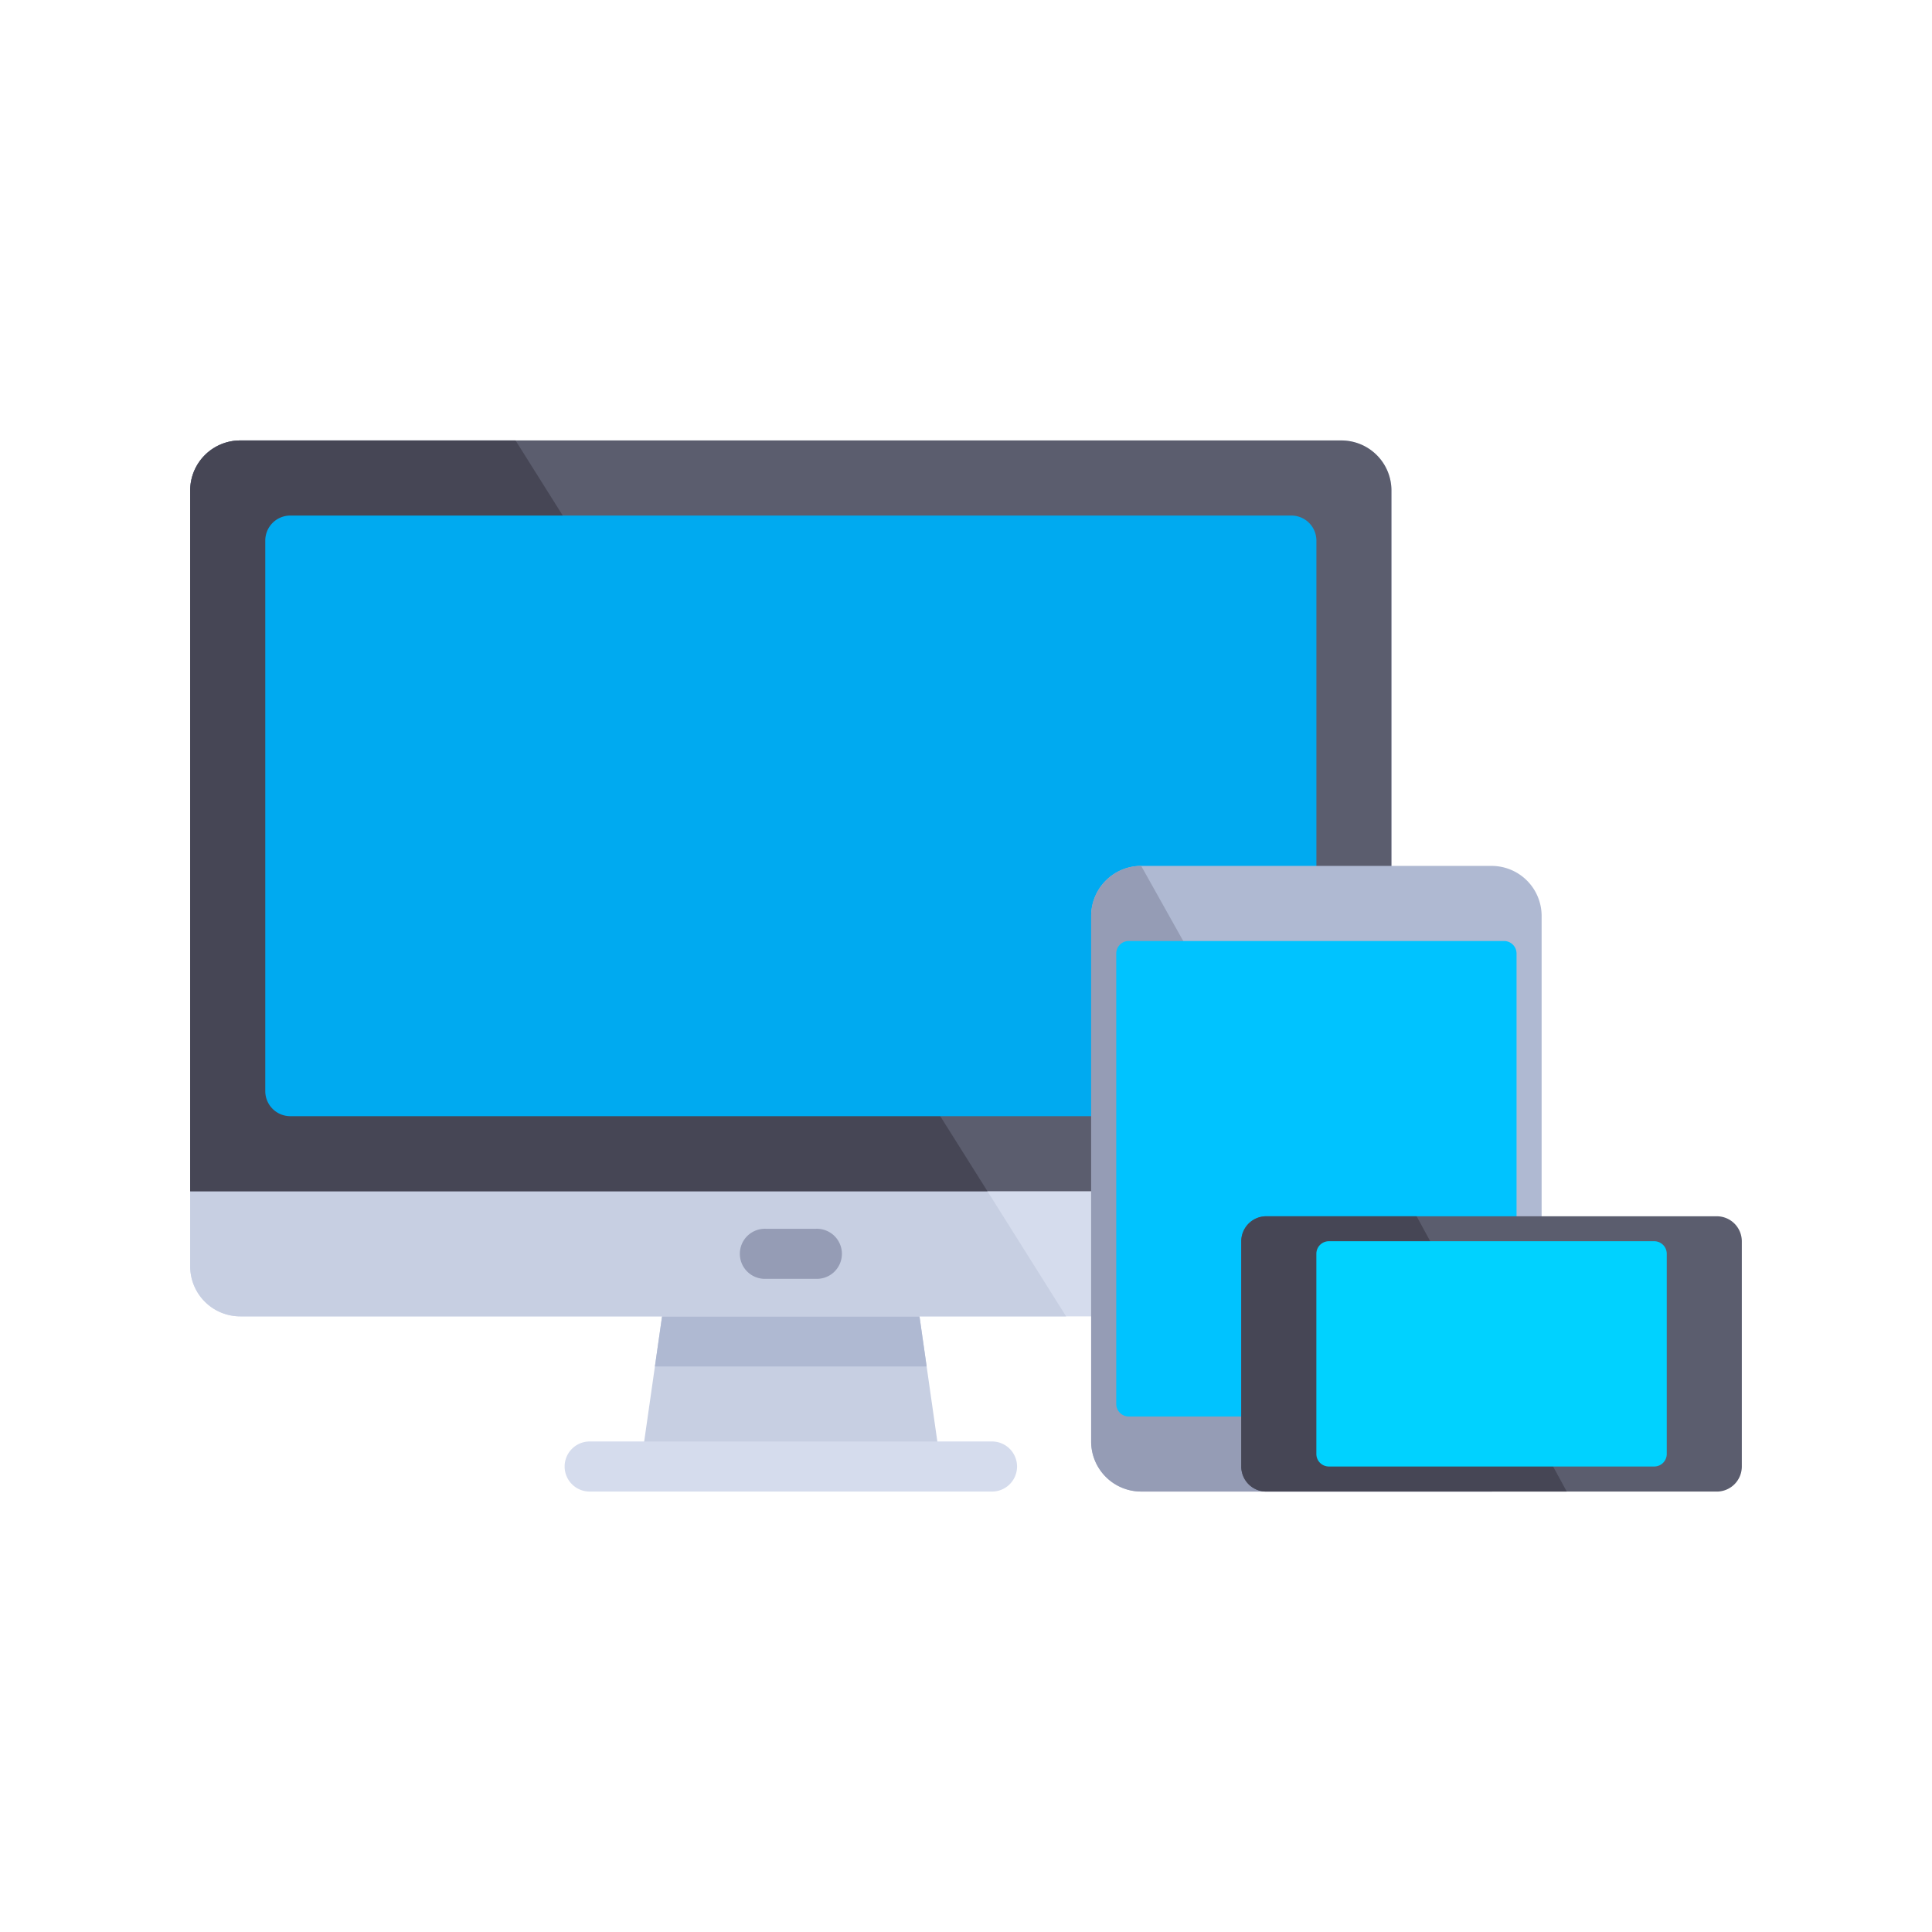 <svg xmlns="http://www.w3.org/2000/svg" width="52" height="52" viewBox="0 0 52 52">
  <g id="sol-f-6" transform="translate(-1140 -72)">
    <rect id="hire-decicate-dec-img-1" width="52" height="52" transform="translate(1140 72)" fill="none"/>
    <g id="Group_79041" data-name="Group 79041" transform="translate(1145.119 1.275)">
      <path id="Path_42455" data-name="Path 42455" d="M156.054,363.355h-6.736l-.674,4.715h8.083Z" transform="translate(-136.521 -257.873)" fill="#c7cfe2"/>
      <path id="Path_42456" data-name="Path 42456" d="M160.677,365.376l-.289-2.021h-6.736l-.289,2.021Z" transform="translate(-140.855 -257.873)" fill="#afb9d2"/>
      <path id="Path_42457" data-name="Path 42457" d="M30.985,106.155H1.347A1.347,1.347,0,0,1,0,104.808V83.927A1.347,1.347,0,0,1,1.347,82.58H30.985a1.347,1.347,0,0,1,1.347,1.347v20.881A1.347,1.347,0,0,1,30.985,106.155Z" fill="#d5dced"/>
      <path id="Path_42458" data-name="Path 42458" d="M1.347,82.581A1.347,1.347,0,0,0,0,83.928v20.881a1.347,1.347,0,0,0,1.347,1.347H23.575L8.757,82.581Z" transform="translate(0 -0.001)" fill="#c7cfe2"/>
      <path id="Path_42459" data-name="Path 42459" d="M30.985,82.581H1.347A1.347,1.347,0,0,0,0,83.928v18.86H32.332V83.928A1.347,1.347,0,0,0,30.985,82.581Z" transform="translate(0 -0.001)" fill="#5b5d6e"/>
      <path id="Path_42460" data-name="Path 42460" d="M0,83.928v18.86H21.458L8.757,82.581H1.347A1.347,1.347,0,0,0,0,83.928Z" transform="translate(0 -0.001)" fill="#464655"/>
      <path id="Path_42461" data-name="Path 42461" d="M52.391,123.521H25.448a.674.674,0,0,1-.674-.674V108.029a.674.674,0,0,1,.674-.674H52.391a.674.674,0,0,1,.674.674v14.819A.674.674,0,0,1,52.391,123.521Z" transform="translate(-22.753 -22.754)" fill="#00aaf0"/>
      <path id="Path_42462" data-name="Path 42462" d="M308.068,222.968h-9.43a1.347,1.347,0,0,0-1.347,1.347V238.46a1.347,1.347,0,0,0,1.347,1.347h9.43a1.347,1.347,0,0,0,1.347-1.347V224.315A1.347,1.347,0,0,0,308.068,222.968Z" transform="translate(-273.041 -128.937)" fill="#afb9d2"/>
      <path id="Path_42463" data-name="Path 42463" d="M297.29,224.315V238.46a1.347,1.347,0,0,0,1.347,1.347h9.43l-9.43-16.839A1.347,1.347,0,0,0,297.29,224.315Z" transform="translate(-273.041 -128.937)" fill="#959cb5"/>
      <path id="Path_42464" data-name="Path 42464" d="M315.988,260.54h-10.1a.337.337,0,0,1-.337-.337V248.079a.337.337,0,0,1,.337-.337h10.1a.337.337,0,0,1,.337.337V260.2a.337.337,0,0,1-.337.337Z" transform="translate(-280.626 -151.69)" fill="#00c3ff"/>
      <path id="Path_42465" data-name="Path 42465" d="M347.513,338.581h12.124a.674.674,0,0,1,.674.674v6.062a.674.674,0,0,1-.674.674H347.513a.674.674,0,0,1-.674-.674v-6.062A.674.674,0,0,1,347.513,338.581Z" transform="translate(-318.549 -235.12)" fill="#5b5d6e"/>
      <path id="Path_42466" data-name="Path 42466" d="M347.513,338.581a.674.674,0,0,0-.674.674v6.062a.674.674,0,0,0,.674.674H355.6l-4.041-7.409Z" transform="translate(-318.549 -235.12)" fill="#464655"/>
      <path id="Path_42467" data-name="Path 42467" d="M135.322,414.25H124.545a.674.674,0,1,1,0-1.347h10.777a.674.674,0,1,1,0,1.347Z" transform="translate(-113.767 -303.38)" fill="#d5dced"/>
      <path id="Path_42468" data-name="Path 42468" d="M183.7,344.057h-1.347a.674.674,0,1,1,0-1.347H183.7a.674.674,0,1,1,0,1.347Z" transform="translate(-166.859 -238.912)" fill="#959cb5"/>
      <path id="Path_42469" data-name="Path 42469" d="M380.706,352.9H371.95a.337.337,0,0,1-.337-.337v-5.389a.337.337,0,0,1,.337-.337h8.757a.337.337,0,0,1,.337.337v5.389a.337.337,0,0,1-.337.337Z" transform="translate(-341.302 -242.704)" fill="#00d2ff"/>
    </g>
  </g>
</svg>
